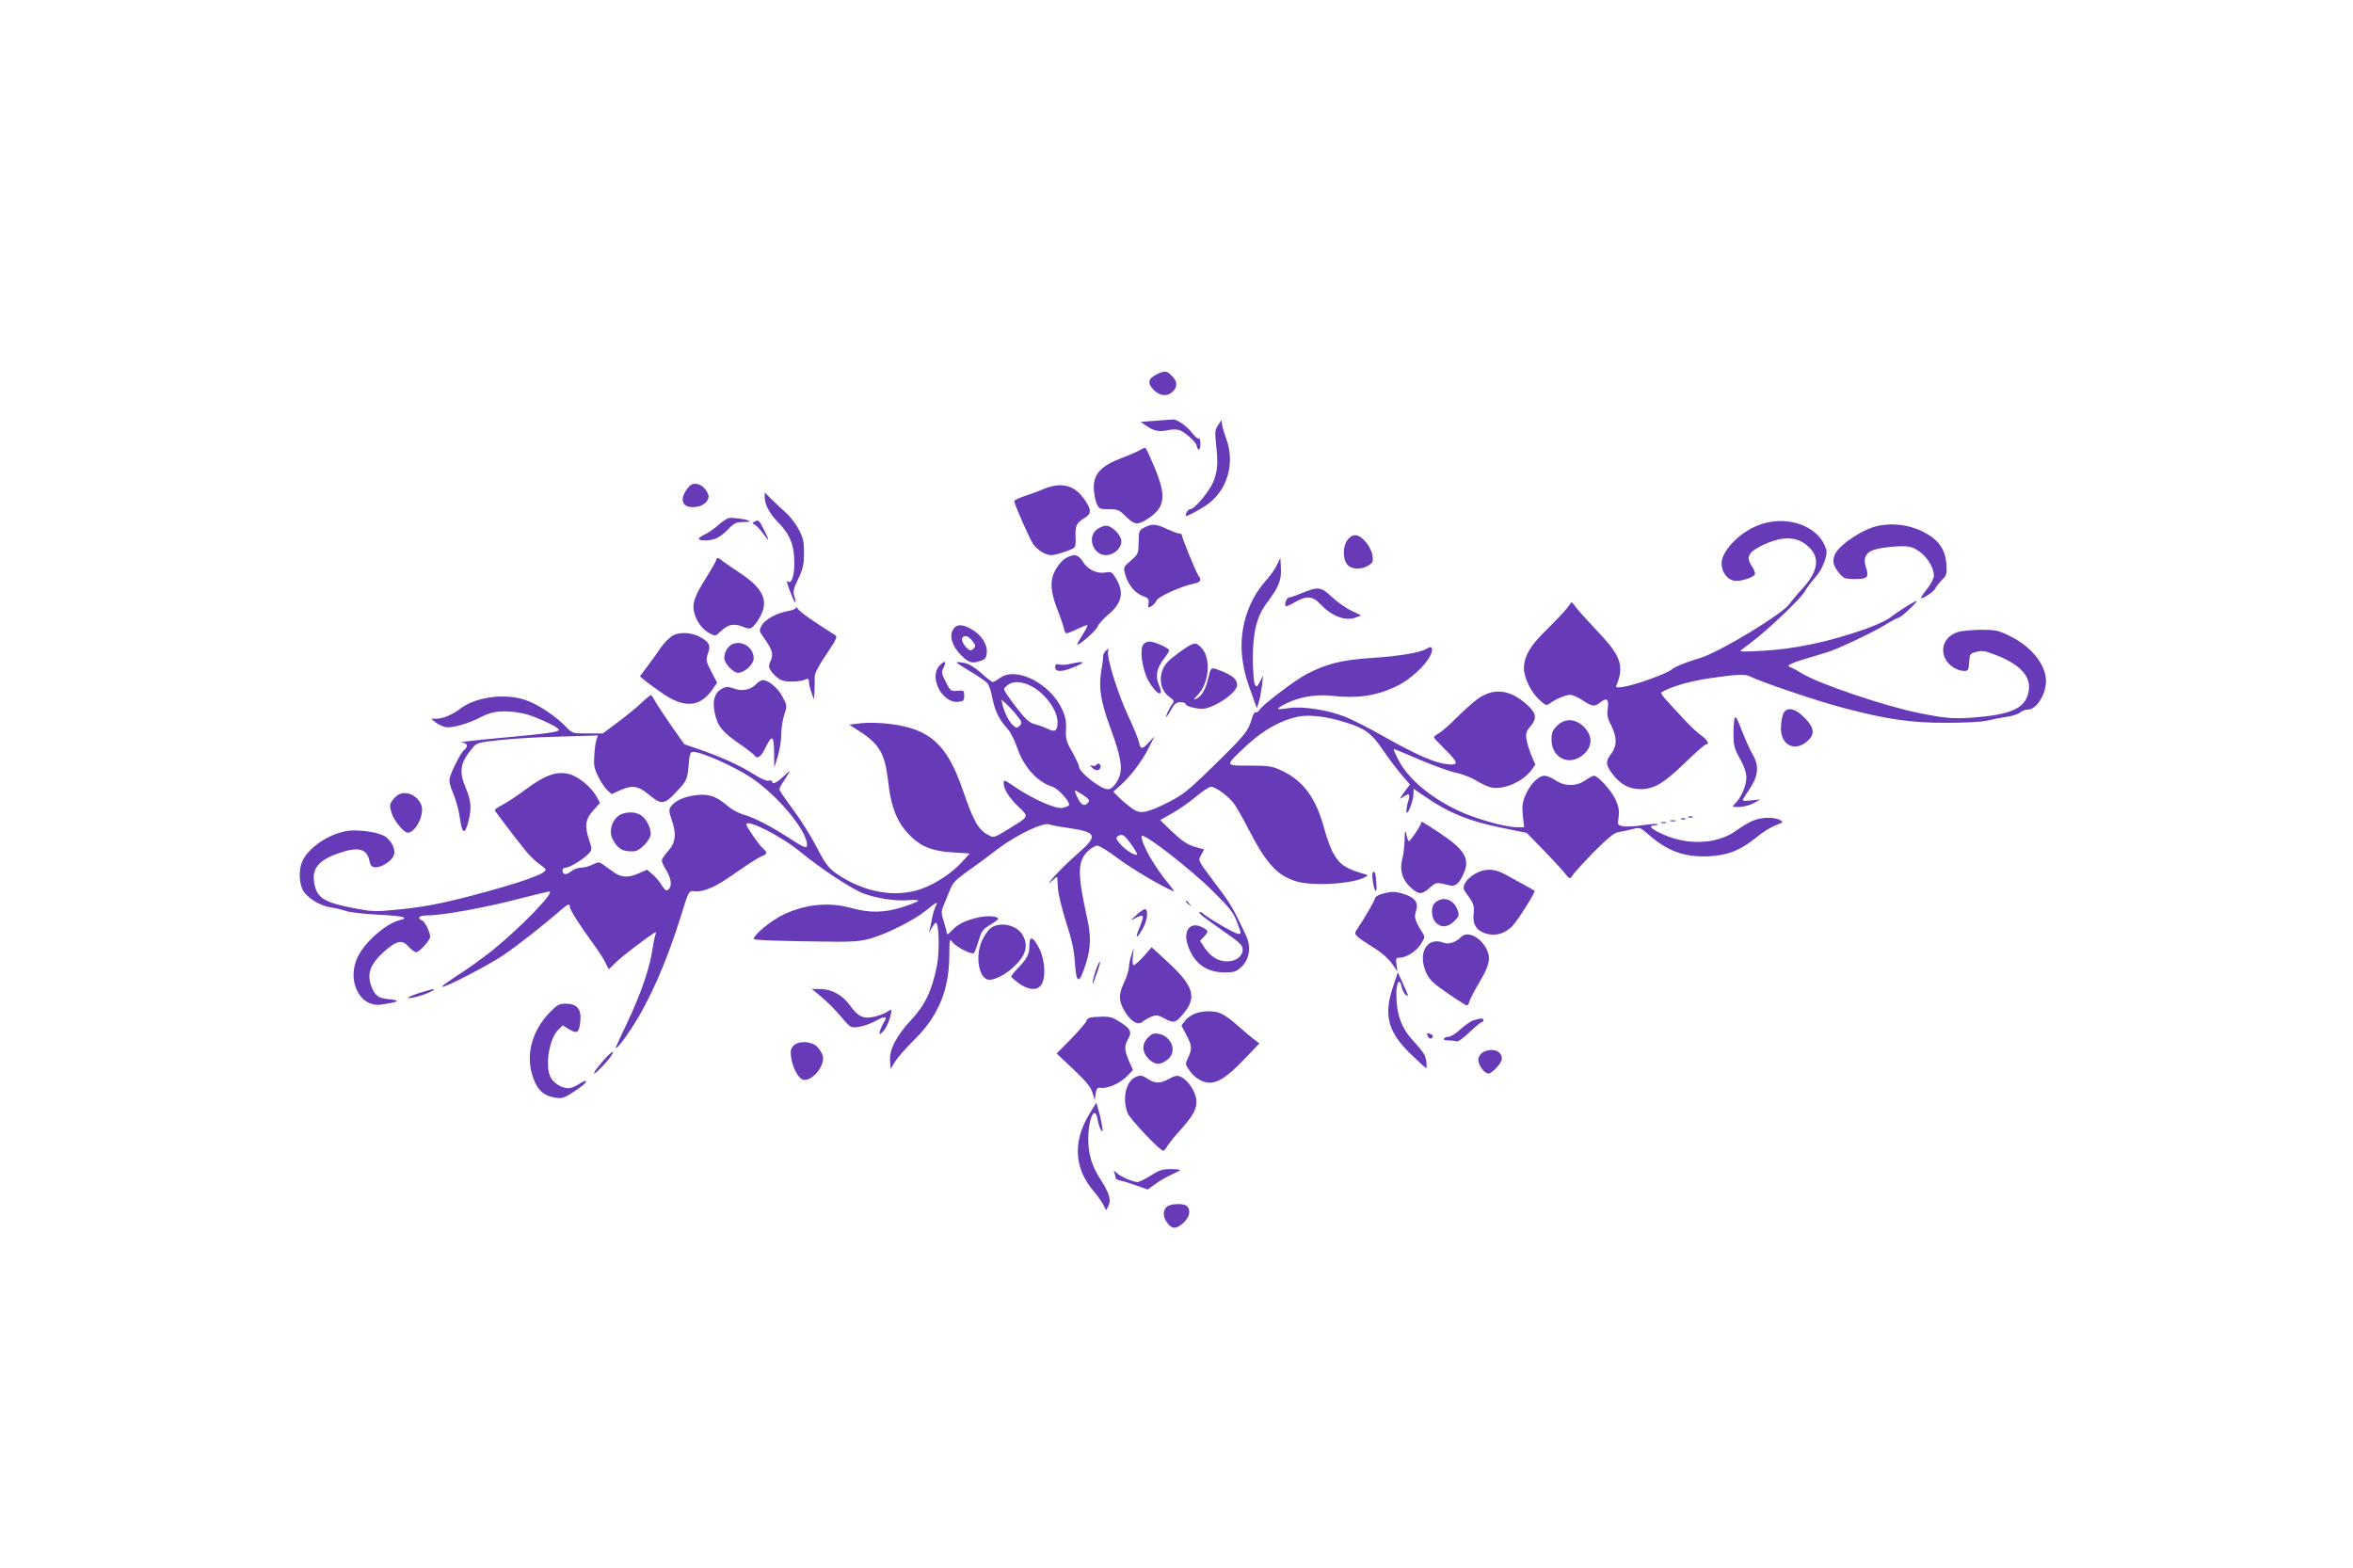 <?xml version="1.0" standalone="no"?>
<!DOCTYPE svg PUBLIC "-//W3C//DTD SVG 20010904//EN"
 "http://www.w3.org/TR/2001/REC-SVG-20010904/DTD/svg10.dtd">
<svg version="1.0" xmlns="http://www.w3.org/2000/svg"
 width="1280pt" height="853pt" viewBox="0 0 1280 853"
 preserveAspectRatio="xMidYMid meet">
<g transform="translate(0,853) scale(0.1,-0.1)"
fill="#673ab7" stroke="none">
<path d="M6290 6492 c-45 -22 -49 -47 -14 -83 33 -34 75 -38 104 -9 27 27 25
56 -5 85 -29 30 -39 30 -85 7z"/>
<path d="M6285 6241 l-80 -6 30 -21 c40 -28 72 -35 119 -24 24 5 49 5 65 -1
31 -12 91 -68 91 -85 0 -7 5 -16 10 -19 6 -4 10 8 10 30 0 20 -4 34 -9 30 -5
-3 -22 10 -36 30 -30 38 -84 76 -106 73 -8 -1 -50 -4 -94 -7z"/>
<path d="M6626 6217 c-16 -24 -18 -38 -11 -100 11 -106 9 -140 -10 -196 -17
-53 -105 -161 -130 -161 -11 0 -25 -20 -25 -36 0 -7 55 21 107 54 117 77 164
226 114 364 -11 29 -21 64 -23 78 l-3 25 -19 -28z"/>
<path d="M6206 6084 c-11 -7 -57 -28 -103 -45 -111 -42 -153 -86 -153 -159 0
-28 7 -66 14 -85 14 -34 17 -35 68 -35 48 0 56 -3 94 -41 47 -46 64 -47 124
-7 88 60 95 119 32 272 -23 55 -45 103 -49 107 -4 4 -17 1 -27 -7z"/>
<path d="M3748 5883 c-61 -71 -38 -125 48 -109 37 7 66 39 57 65 -19 53 -76
77 -105 44z"/>
<path d="M5675 5869 c-27 -12 -75 -29 -105 -39 -30 -10 -54 -22 -53 -27 10
-37 87 -211 104 -234 23 -32 67 -59 98 -59 25 0 112 29 125 41 6 5 9 29 7 54
-3 63 4 80 44 104 43 25 44 45 7 100 -56 83 -126 101 -227 60z"/>
<path d="M4160 5824 c0 -37 26 -88 69 -131 70 -72 92 -127 92 -227 0 -66 -14
-111 -32 -101 -13 9 -12 3 12 -60 22 -59 35 -71 20 -17 -8 25 -4 42 22 94 25
53 30 75 31 138 0 63 -5 84 -28 128 -15 29 -45 70 -68 90 -23 20 -58 54 -80
75 l-38 38 0 -27z"/>
<path d="M3965 5712 c-11 -2 -37 -20 -58 -39 -21 -18 -53 -41 -72 -50 -44 -21
-44 -33 -1 -33 51 0 82 15 126 60 33 34 45 40 81 40 23 0 40 2 37 5 -8 9 -92
21 -113 17z"/>
<path d="M4102 5691 c-11 -7 -11 -9 2 -14 8 -3 29 -25 46 -48 37 -51 38 -45 5
21 -26 52 -31 55 -53 41z"/>
<path d="M9620 5689 c-103 -20 -210 -102 -247 -187 -25 -59 15 -132 72 -132
36 0 96 21 101 35 3 8 -4 28 -16 45 -33 47 -21 74 48 109 119 60 206 56 270
-13 53 -58 38 -130 -44 -219 -27 -29 -58 -66 -69 -82 -38 -55 -380 -262 -485
-294 -79 -23 -141 -49 -158 -64 -23 -21 -198 -84 -259 -93 -43 -6 -46 -5 -38
12 40 99 21 157 -93 277 -48 51 -102 110 -120 132 l-32 40 -27 -35 c-15 -19
-64 -71 -109 -115 -90 -87 -123 -144 -124 -211 0 -52 41 -134 87 -174 33 -29
36 -30 56 -15 34 24 84 45 109 45 13 0 43 -14 68 -30 53 -35 64 -36 97 -10 34
27 46 16 39 -35 -5 -33 -2 -52 19 -92 32 -65 32 -109 0 -153 -32 -43 -31 -58
4 -107 42 -58 92 -86 155 -86 74 0 124 30 243 144 56 55 107 99 113 99 21 0 8
26 -24 48 -19 13 -58 49 -87 80 -29 32 -72 78 -96 104 -24 25 -40 48 -36 51
52 32 157 62 268 78 145 21 187 23 213 10 56 -29 365 -134 502 -170 240 -64
378 -84 570 -83 99 0 194 5 220 12 25 6 71 15 103 20 32 4 66 15 76 24 10 9
29 16 43 16 46 0 98 83 98 157 -1 87 -80 186 -195 242 -64 32 -77 35 -160 35
-49 -1 -107 -6 -127 -13 -93 -31 -105 -137 -22 -192 16 -10 41 -19 56 -19 25
0 27 3 30 48 3 45 4 47 40 56 31 8 49 5 107 -18 131 -51 190 -116 177 -194
-14 -88 -82 -125 -264 -142 -130 -13 -180 -10 -332 21 -190 38 -549 160 -642
218 -27 17 -54 31 -59 31 -5 0 -9 4 -9 9 0 6 39 22 88 36 48 14 103 31 122 37
59 18 241 104 312 147 37 23 72 41 77 41 6 0 34 23 63 51 33 31 43 46 28 38
-34 -17 -97 -57 -140 -90 -20 -15 -81 -43 -136 -62 -198 -69 -373 -106 -549
-117 -110 -6 -136 -6 -124 3 2 2 27 20 54 41 86 64 271 239 291 276 10 19 36
53 56 76 42 45 73 124 62 157 -35 110 -172 174 -314 146z"/>
<path d="M6230 5663 c-34 -18 -35 -19 -36 -82 -1 -63 -2 -66 -42 -100 -41 -36
-42 -37 -31 -76 15 -55 52 -101 95 -117 31 -11 35 -16 32 -40 -4 -23 -2 -26
14 -17 11 6 24 20 29 32 10 22 137 79 207 93 32 6 40 21 23 40 -11 11 -91 206
-91 221 0 6 -6 10 -12 10 -7 -1 -33 9 -58 20 -69 33 -91 35 -130 16z"/>
<path d="M10224 5671 c-81 -14 -211 -97 -240 -153 -19 -36 -13 -66 22 -107 23
-28 31 -31 85 -31 69 0 77 10 59 66 -16 46 0 79 44 93 47 15 151 24 191 17 66
-13 135 -94 135 -159 0 -13 -16 -44 -35 -68 -19 -24 -35 -47 -35 -51 0 -13 72
34 78 51 3 9 19 29 35 45 27 27 29 34 25 88 -6 81 -43 133 -128 176 -70 35
-157 48 -236 33z"/>
<path d="M5966 5649 c-54 -42 -19 -139 50 -139 43 0 84 37 84 75 0 34 -50 85
-83 85 -13 0 -36 -9 -51 -21z"/>
<path d="M7331 5594 c-27 -35 -28 -103 -2 -135 22 -28 78 -30 117 -4 23 15 25
22 20 53 -7 46 -55 106 -88 110 -18 2 -32 -5 -47 -24z"/>
<path d="M5798 5494 c-15 -8 -39 -34 -53 -58 -34 -58 -33 -116 4 -214 17 -42
33 -89 37 -105 3 -15 9 -29 13 -32 4 -2 31 8 59 22 29 14 54 24 57 22 2 -3 -9
-26 -26 -52 -16 -26 -29 -49 -29 -52 0 -15 101 72 110 95 6 15 31 43 56 64 79
66 91 124 43 202 -20 32 -25 35 -55 30 -46 -9 -97 15 -123 58 -25 40 -48 45
-93 20z"/>
<path d="M3896 5483 c-3 -11 -29 -55 -56 -98 -64 -101 -77 -142 -62 -194 15
-48 45 -87 84 -107 29 -15 31 -15 57 10 41 39 69 46 118 28 39 -15 43 -15 62
2 11 10 30 38 42 63 38 80 6 145 -113 224 -32 21 -74 50 -93 64 -31 24 -34 25
-39 8z"/>
<path d="M6947 5458 c-9 -21 -37 -60 -62 -88 -102 -115 -149 -278 -125 -435
10 -68 21 -105 65 -224 l12 -34 11 34 c6 19 13 59 17 89 l6 55 -17 -33 c-16
-30 -18 -32 -28 -15 -5 10 -10 70 -11 133 0 150 21 237 77 311 65 87 79 122
76 187 l-3 57 -18 -37z"/>
<path d="M7085 5305 c-33 -14 -65 -25 -72 -25 -13 0 -28 -38 -19 -47 3 -3 25
6 50 21 63 37 97 34 138 -10 63 -67 138 -95 194 -73 l29 11 -54 26 c-30 14
-77 48 -105 74 -59 56 -75 58 -161 23z"/>
<path d="M4330 5224 c0 -6 -19 -14 -42 -18 -62 -10 -127 -46 -145 -79 -13 -26
-13 -31 4 -54 58 -82 63 -100 42 -146 -9 -21 -8 -30 11 -55 13 -17 36 -36 51
-42 29 -12 100 -10 132 4 13 7 17 3 18 -15 0 -13 7 -40 14 -59 l13 -35 3 50
c1 28 1 61 1 75 -1 16 23 61 63 120 55 82 62 96 48 105 -121 76 -193 127 -202
142 -6 10 -11 13 -11 7z"/>
<path d="M5185 5106 c-23 -34 -5 -92 41 -138 42 -43 60 -49 105 -34 29 9 34
16 37 46 4 46 -30 97 -83 127 -52 29 -81 29 -100 -1z m105 -63 c18 -23 19 -28
6 -41 -13 -13 -18 -13 -31 -2 -22 18 -37 48 -30 60 11 18 33 11 55 -17z"/>
<path d="M3662 5074 c-18 -10 -50 -41 -70 -71 -20 -30 -54 -76 -74 -103 l-37
-49 27 -23 c15 -13 60 -45 99 -72 116 -79 200 -73 266 20 l28 40 -32 61 c-29
57 -30 63 -18 97 16 43 8 62 -38 88 -45 27 -112 32 -151 12z"/>
<path d="M3989 5028 c-27 -9 -49 -44 -49 -78 0 -28 48 -80 75 -80 35 0 85 46
85 79 0 56 -58 97 -111 79z"/>
<path d="M6220 5025 c-22 -26 -7 -134 26 -196 44 -80 90 -99 58 -24 -20 48
-12 88 26 139 17 22 30 43 30 48 0 12 -80 48 -106 48 -12 0 -27 -7 -34 -15z"/>
<path d="M6480 5023 c-23 -9 -113 -75 -132 -98 -50 -57 -43 -146 13 -186 26
-18 28 -23 17 -38 -15 -18 -40 -71 -33 -71 2 0 14 18 26 40 18 32 28 40 51 40
15 0 28 -4 28 -10 0 -14 76 -31 107 -24 76 18 173 91 173 128 0 30 -27 53 -89
77 -57 21 -52 24 -71 -51 -14 -55 -33 -86 -62 -101 -19 -9 -17 -5 9 22 50 54
68 154 39 224 -12 27 -44 58 -58 54 -2 0 -10 -3 -18 -6z"/>
<path d="M7759 5000 c-35 -21 -152 -40 -295 -49 -165 -11 -246 -31 -354 -87
-67 -35 -234 -162 -258 -195 -7 -11 -17 -17 -22 -14 -5 3 -15 -14 -21 -37 -19
-66 -40 -91 -208 -255 -139 -136 -166 -157 -247 -198 -122 -61 -153 -66 -201
-29 -21 15 -51 41 -68 58 l-29 29 35 31 c56 49 122 135 157 206 l33 65 -30
-32 c-37 -41 -47 -41 -55 -1 -4 18 -31 85 -61 148 -55 119 -118 321 -107 349
5 14 3 14 -10 3 -9 -7 -17 -21 -17 -30 1 -9 -4 -48 -11 -87 -14 -89 -2 -162
50 -304 65 -176 72 -239 33 -298 -28 -43 -48 -46 -95 -17 -56 34 -108 84 -108
103 0 8 -17 44 -37 80 -33 58 -37 73 -34 124 2 44 -3 70 -22 110 -65 140 -250
233 -337 169 -16 -12 -34 -22 -39 -22 -6 0 -35 22 -64 49 -36 31 -67 51 -92
55 -20 4 -39 5 -41 3 -3 -2 31 -24 73 -49 43 -25 85 -54 94 -64 9 -11 22 -48
28 -84 14 -69 37 -116 82 -165 15 -16 37 -59 49 -94 37 -111 109 -193 195
-221 34 -11 99 -85 90 -101 -3 -4 -18 -10 -35 -14 -35 -8 -162 48 -259 114
-58 40 -61 41 -61 19 0 -32 31 -80 85 -131 53 -51 55 -47 -64 -120 -69 -43
-76 -45 -100 -32 -59 30 -84 74 -142 243 -86 252 -179 337 -399 364 -48 6
-115 8 -153 4 l-68 -8 58 -37 c107 -69 137 -122 154 -268 16 -148 51 -233 126
-305 57 -55 119 -79 226 -85 l92 -6 -40 -44 c-54 -61 -145 -121 -224 -149
-144 -51 -324 -16 -471 91 -36 27 -55 54 -98 137 -28 56 -86 148 -127 203 -41
55 -75 105 -75 110 0 6 6 19 13 30 8 11 22 34 32 50 18 29 17 28 -21 -7 -38
-37 -64 -48 -64 -29 0 5 -8 7 -19 4 -10 -3 -42 11 -77 33 -73 47 -174 93 -290
134 l-91 31 -65 92 c-35 51 -75 110 -88 132 -13 22 -25 42 -27 44 -2 3 -25
-16 -51 -40 -26 -25 -84 -73 -130 -107 l-83 -62 -83 0 c-81 0 -82 0 -117 36
-52 55 -147 119 -212 143 -113 42 -276 22 -363 -44 -43 -33 -95 -55 -131 -55
l-28 0 25 -20 c14 -11 37 -22 52 -25 35 -8 126 18 198 56 61 32 123 37 221 19
56 -10 199 -75 199 -90 0 -12 -56 -20 -325 -45 -132 -12 -225 -23 -207 -24 35
-1 43 -20 16 -42 -18 -15 -68 -112 -77 -150 -5 -18 1 -46 18 -84 14 -32 31
-93 37 -136 12 -88 27 -93 47 -14 17 67 13 110 -14 175 -40 95 -33 140 37 223
21 26 32 29 148 41 69 8 217 17 329 19 l203 6 -7 -22 c-5 -12 -10 -50 -12 -85
-4 -53 -1 -72 21 -116 14 -29 36 -62 49 -74 l24 -22 44 20 c67 30 99 26 154
-19 73 -61 88 -60 154 11 61 66 60 66 68 156 4 50 9 62 23 62 47 0 230 -82
320 -143 144 -98 300 -287 300 -362 0 -24 -14 -18 -102 39 -101 65 -189 110
-248 126 -24 7 -64 29 -88 51 -59 51 -109 65 -187 50 -59 -11 -99 -32 -119
-64 -7 -12 -6 -29 7 -64 28 -79 23 -126 -18 -172 -19 -21 -35 -45 -35 -52 0
-8 11 -32 25 -54 27 -45 32 -87 11 -104 -11 -9 -18 -5 -36 23 -11 19 -34 46
-51 60 l-29 25 -43 -19 c-57 -26 -97 -25 -138 5 -19 13 -44 32 -57 41 -22 16
-26 16 -58 1 -19 -10 -47 -17 -63 -17 -16 0 -40 -9 -55 -21 -27 -21 -46 -18
-46 7 0 8 8 14 18 14 22 0 99 48 126 78 17 20 17 24 2 68 -27 79 -22 118 21
165 l37 41 -19 35 c-28 51 -98 109 -149 122 -68 17 -128 -4 -233 -81 -48 -36
-107 -75 -131 -87 -24 -12 -42 -25 -40 -29 3 -8 100 -136 164 -216 22 -28 56
-61 75 -74 19 -13 35 -27 37 -32 8 -22 -139 -73 -408 -144 -173 -45 -273 -63
-416 -76 -103 -10 -124 -9 -226 11 -155 30 -194 55 -208 132 -15 79 20 125
125 163 110 40 160 29 174 -36 5 -27 12 -36 31 -38 32 -3 87 31 101 62 15 33
-12 88 -54 110 -43 22 -149 35 -204 25 -101 -19 -208 -93 -239 -166 -18 -42
-18 -105 0 -148 19 -44 92 -92 155 -101 25 -4 63 -13 84 -20 20 -7 100 -16
177 -20 135 -7 170 -16 113 -30 -72 -18 -183 -114 -224 -194 -67 -128 5 -281
123 -265 101 14 112 23 38 30 -50 5 -68 18 -87 62 -30 72 -12 125 66 196 69
61 98 67 133 28 15 -17 34 -31 42 -31 17 0 76 65 76 84 0 25 -29 84 -45 89
-29 12 -15 27 26 27 86 0 329 44 520 95 74 19 140 35 147 35 34 0 -155 -195
-308 -319 -53 -42 -137 -103 -188 -135 -51 -33 -90 -61 -87 -64 9 -9 253 117
335 173 76 52 224 168 305 239 44 39 55 43 55 22 0 -15 55 -102 128 -201 24
-33 53 -77 64 -99 l20 -39 41 40 c36 35 163 131 206 158 11 6 13 4 6 -11 -4
-10 -11 -46 -16 -79 -12 -94 -65 -247 -135 -394 -35 -74 -64 -136 -64 -139 0
-14 36 29 84 102 98 149 193 363 271 616 39 127 43 135 66 132 56 -7 120 21
228 98 60 42 123 83 140 90 37 15 38 21 10 46 -21 18 -89 117 -89 129 0 33
191 -64 295 -150 108 -89 278 -201 341 -225 75 -28 178 -43 245 -37 33 3 57 1
54 -4 -3 -4 -42 -20 -86 -34 -98 -31 -178 -32 -277 -5 -121 34 -249 22 -369
-35 -65 -30 -163 -110 -163 -133 0 -7 150 -12 445 -15 86 -1 138 3 185 16 91
25 239 99 305 152 61 50 71 54 55 25 -6 -11 -15 -41 -20 -67 -5 -27 -11 -57
-15 -68 -3 -11 2 -5 11 13 10 17 21 32 25 32 17 0 21 -154 6 -232 -27 -136
-63 -213 -140 -296 -81 -87 -120 -162 -115 -224 l3 -43 24 40 c14 22 61 76
106 120 129 127 188 269 189 456 1 93 1 95 18 73 22 -28 107 -70 117 -58 4 5
15 35 25 67 15 51 23 62 61 85 25 15 45 30 45 34 0 14 -58 18 -104 8 -72 -16
-115 -36 -147 -71 -18 -20 -29 -26 -29 -16 0 8 -7 37 -16 65 -14 41 -14 55 -4
79 6 15 22 53 34 83 18 47 31 61 92 105 39 27 117 84 172 127 104 78 247 146
281 133 9 -4 58 -13 109 -20 151 -23 156 -42 42 -141 -44 -38 -101 -94 -127
-124 -29 -34 -35 -44 -15 -26 18 17 32 28 33 25 1 -2 2 -29 4 -59 1 -31 21
-112 44 -185 31 -95 44 -154 48 -218 8 -125 24 -126 62 -3 25 81 26 146 5 241
-53 241 -53 308 2 363 17 17 41 32 53 32 11 0 63 -32 113 -70 73 -55 233 -150
303 -179 5 -2 -5 13 -23 35 -82 98 -152 221 -152 265 0 28 262 -174 390 -301
89 -88 110 -115 128 -163 26 -69 26 -67 7 -67 -16 0 -156 81 -188 108 -9 8
-20 13 -23 9 -5 -5 20 -25 176 -134 46 -33 60 -49 60 -68 0 -37 -36 -65 -84
-65 -49 0 -88 24 -123 74 l-25 38 21 22 c27 29 27 33 -10 52 -62 32 -103 -16
-79 -93 32 -102 100 -153 203 -153 48 0 62 4 88 28 45 40 57 109 28 171 -66
142 -85 174 -148 258 -121 162 -114 148 -97 182 l16 30 -53 15 c-39 12 -68 32
-119 80 l-67 65 66 37 c36 20 94 61 129 90 35 30 72 54 82 54 25 0 94 -51 125
-92 13 -18 50 -82 81 -143 96 -185 155 -249 259 -280 90 -27 308 -13 372 23
16 8 17 12 5 15 -107 30 -140 51 -175 112 -15 24 -37 85 -51 136 -45 168 -114
262 -232 317 -51 24 -69 27 -173 27 -139 0 -139 -4 -17 110 90 83 183 136 277
156 62 13 158 2 261 -31 106 -33 139 -57 201 -147 30 -45 76 -106 102 -136
l47 -55 -31 -41 c-29 -42 -30 -42 -4 -25 32 21 37 16 25 -27 -6 -18 -10 -43
-9 -54 1 -32 37 55 38 92 l1 32 63 -43 c127 -88 242 -135 425 -171 l127 -26
85 -87 c47 -48 100 -105 118 -127 30 -38 33 -39 44 -20 6 11 58 68 115 127 79
79 113 107 136 111 18 3 51 10 75 16 43 11 44 11 89 -28 103 -92 199 -126 332
-119 103 6 168 32 256 103 32 27 79 56 104 65 43 17 44 18 22 30 -31 16 -100
15 -144 -4 -21 -8 -62 -33 -93 -55 -100 -72 -255 -81 -388 -24 -72 30 -95 53
-55 53 12 0 19 3 16 6 -4 4 -40 1 -82 -5 -41 -7 -89 -9 -106 -6 -30 7 -31 8
-24 50 4 33 1 56 -16 94 -20 47 -96 131 -118 131 -6 0 -27 -11 -47 -25 -25
-17 -50 -25 -81 -25 -31 0 -55 8 -81 25 -20 14 -47 25 -59 25 -33 0 -78 -44
-103 -102 -19 -43 -21 -63 -16 -115 l7 -63 -39 0 c-63 0 -224 45 -317 89 -156
73 -277 176 -330 281 -14 28 -25 53 -23 55 2 1 64 -24 139 -57 75 -32 165 -65
200 -72 35 -7 86 -27 112 -44 26 -16 63 -33 82 -36 68 -13 171 33 217 96 l20
29 -21 48 c-11 26 -23 66 -27 88 -5 33 -2 44 20 70 39 46 34 74 -20 122 -94
83 -184 91 -272 24 -26 -20 -75 -64 -110 -99 -34 -35 -76 -71 -92 -81 -17 -9
-30 -20 -30 -24 0 -3 27 -32 60 -65 76 -74 77 -89 10 -81 -68 8 -165 51 -336
147 -79 45 -178 96 -220 112 -95 37 -230 57 -303 46 -29 -5 -56 -7 -58 -4 -3
3 17 16 44 29 71 36 160 51 246 42 140 -16 244 -1 354 52 89 42 193 148 193
198 0 17 -8 19 -31 5z m-2165 -195 c81 -34 157 -131 159 -202 1 -46 -14 -58
-49 -40 -16 8 -47 20 -70 26 -32 8 -51 24 -90 73 -28 35 -58 76 -68 92 -19 29
-18 30 4 48 27 22 66 23 114 3z m-62 -168 c28 -35 30 -40 15 -55 -15 -14 -18
-14 -36 2 -22 20 -46 67 -57 111 l-7 30 28 -25 c15 -14 41 -42 57 -63z m361
-433 c31 -21 36 -28 26 -40 -19 -23 -36 -16 -57 26 -11 22 -17 40 -13 40 3 0
23 -12 44 -26z m260 -266 c20 -28 35 -53 32 -57 -10 -9 -69 29 -94 61 -20 24
-22 32 -10 39 24 15 33 10 72 -43z"/>
<path d="M5110 4908 c-58 -63 16 -205 102 -196 29 3 33 6 33 33 0 29 -2 30
-37 27 -35 -3 -38 -1 -63 48 -24 47 -25 53 -11 81 17 34 5 38 -24 7z"/>
<path d="M5825 4919 c-22 -6 -50 -7 -62 -4 -18 4 -23 1 -23 -15 0 -25 33 -27
92 -3 78 30 74 41 -7 22z"/>
<path d="M4115 4810 c-29 -32 -75 -42 -121 -26 -34 11 -44 12 -66 0 -40 -21
-54 -66 -40 -131 15 -72 38 -102 131 -167 44 -30 82 -60 86 -66 13 -21 34 -8
55 34 39 82 50 79 51 -15 l1 -84 19 60 c10 33 19 86 19 118 0 32 7 81 16 108
16 48 16 50 -8 97 -24 47 -77 92 -108 92 -9 0 -25 -9 -35 -20z"/>
<path d="M9699 4643 c-6 -16 -11 -50 -11 -76 0 -90 74 -128 141 -71 46 38 42
75 -13 130 -54 55 -100 61 -117 17z"/>
<path d="M9437 4625 c-4 -9 -7 -49 -7 -87 0 -63 4 -79 35 -135 24 -43 35 -77
35 -104 0 -42 -28 -107 -60 -139 -20 -20 -20 -20 23 -20 23 1 58 10 77 21 l35
20 -47 -5 c-27 -3 -48 -3 -48 1 0 4 16 29 35 57 50 73 56 129 20 190 -15 26
-42 86 -60 133 -22 58 -34 80 -38 68z"/>
<path d="M8469 4581 c-23 -24 -29 -38 -29 -74 0 -106 106 -150 181 -75 43 43
41 98 -5 144 -46 46 -104 48 -147 5z"/>
<path d="M5965 4370 c-4 -6 -14 -9 -22 -5 -13 4 -14 3 -3 -10 7 -8 18 -15 26
-15 18 0 28 20 16 32 -6 6 -12 6 -17 -2z"/>
<path d="M2173 4210 c-12 -5 -29 -21 -39 -35 -15 -22 -15 -31 -4 -67 11 -40
67 -108 88 -108 43 0 93 101 74 150 -19 50 -75 78 -119 60z"/>
<path d="M3357 4086 c-33 -31 -44 -84 -24 -122 28 -53 54 -68 116 -65 33 1 91
63 91 95 0 35 -24 81 -52 100 -35 25 -100 21 -131 -8z"/>
<path d="M9188 4083 c7 -3 16 -2 19 1 4 3 -2 6 -13 5 -11 0 -14 -3 -6 -6z"/>
<path d="M9148 4073 c7 -3 16 -2 19 1 4 3 -2 6 -13 5 -11 0 -14 -3 -6 -6z"/>
<path d="M9088 4063 c6 -2 18 -2 25 0 6 3 1 5 -13 5 -14 0 -19 -2 -12 -5z"/>
<path d="M7730 4053 c0 -14 -62 -105 -67 -99 -3 3 -9 20 -13 38 -7 28 -8 23
-9 -29 -1 -35 -6 -83 -13 -107 -16 -60 1 -114 47 -155 44 -39 59 -39 103 0 36
31 34 31 110 12 29 -7 51 12 74 65 36 80 6 130 -131 221 -99 65 -101 66 -101
54z"/>
<path d="M9038 4053 c6 -2 18 -2 25 0 6 3 1 5 -13 5 -14 0 -19 -2 -12 -5z"/>
<path d="M8025 3777 c-50 -29 -75 -69 -57 -94 51 -71 53 -78 48 -125 -6 -58
17 -93 72 -108 51 -13 100 2 139 42 30 32 128 187 121 192 -4 4 -114 64 -167
93 -56 29 -105 29 -156 0z"/>
<path d="M7468 3784 c-8 -8 3 -87 14 -99 6 -6 8 10 5 43 -4 53 -9 67 -19 56z"/>
<path d="M7518 3667 c-21 -6 -38 -16 -38 -23 0 -11 -57 -109 -103 -177 -14
-21 -1 -32 106 -99 34 -21 72 -55 89 -80 l30 -43 -5 38 c-5 32 -3 37 15 37 37
0 90 33 116 72 23 36 24 42 12 61 -41 64 -49 88 -38 118 16 46 -2 74 -58 93
-53 18 -72 18 -126 3z"/>
<path d="M7812 3624 c-29 -20 -30 -81 -2 -112 29 -30 66 -28 101 7 26 26 28
32 18 60 -20 56 -72 77 -117 45z"/>
<path d="M6450 3626 c0 -2 8 -10 18 -17 15 -13 16 -12 3 4 -13 16 -21 21 -21
13z"/>
<path d="M6184 3554 c-38 -34 -38 -35 -7 -18 18 10 35 15 39 11 4 -3 -3 -29
-15 -58 -28 -65 -21 -73 13 -15 26 44 34 100 17 110 -4 3 -26 -10 -47 -30z"/>
<path d="M5388 3480 c-14 -10 -35 -43 -48 -71 -37 -88 -13 -209 42 -209 32 0
84 27 128 66 69 63 86 115 55 174 -30 58 -127 80 -177 40z"/>
<path d="M7946 3431 c-24 -26 -66 -40 -91 -30 -94 37 -147 -58 -94 -168 16
-34 41 -57 116 -108 52 -36 99 -65 103 -65 4 0 10 10 14 23 3 12 28 60 56 107
53 90 61 130 36 178 -35 68 -107 100 -140 63z"/>
<path d="M5600 3389 c0 -50 -11 -72 -63 -126 -22 -24 -39 -45 -36 -47 67 -67
135 -85 163 -44 26 37 21 134 -9 195 -34 68 -55 76 -55 22z"/>
<path d="M6222 3328 c-24 -26 -48 -48 -54 -48 -7 0 -9 17 -5 48 l5 47 -13 -40
c-8 -22 -14 -53 -14 -69 -1 -16 -13 -53 -27 -83 -31 -63 -29 -105 11 -165 33
-50 68 -67 92 -45 10 8 32 21 48 27 26 10 36 8 73 -12 50 -27 60 -23 110 41
62 81 39 144 -95 267 l-88 81 -43 -49z"/>
<path d="M5966 3266 c-7 -18 -16 -48 -20 -67 -7 -38 -1 -27 25 49 20 58 17 70
-5 18z"/>
<path d="M7576 3156 c-50 -151 -25 -242 101 -363 42 -40 78 -73 80 -73 8 0 2
54 -9 73 -6 12 -34 47 -63 78 -61 67 -88 140 -89 243 -1 73 17 102 29 47 3
-16 13 -35 21 -42 19 -16 18 -11 -14 60 l-28 62 -28 -85z"/>
<path d="M2287 3130 c-32 -10 -62 -22 -65 -26 -12 -12 66 6 110 26 54 25 31
25 -45 0z"/>
<path d="M4461 3113 c49 -42 76 -69 131 -133 36 -41 38 -42 82 -36 25 4 66 19
91 33 51 28 65 25 43 -9 -8 -13 -17 -33 -21 -46 -5 -20 -3 -21 9 -11 20 17 40
56 49 97 7 34 7 34 -17 19 -12 -9 -43 -21 -68 -27 -62 -15 -91 -2 -135 59 -42
58 -101 91 -165 91 l-44 0 45 -37z"/>
<path d="M2990 3022 c-93 -97 -129 -221 -96 -335 22 -77 55 -113 114 -126 50
-10 55 -9 130 41 41 27 60 48 45 48 -4 0 -21 -9 -38 -20 -16 -11 -40 -20 -53
-20 -36 0 -80 27 -97 60 -31 61 -8 208 41 257 l25 25 36 -22 c44 -26 54 -18
60 47 6 64 -19 93 -79 93 -37 0 -47 -6 -88 -48z"/>
<path d="M6501 3016 c-19 -7 -44 -24 -55 -39 l-19 -26 26 -50 c31 -57 33 -78
10 -125 -16 -34 -16 -36 8 -70 25 -38 72 -66 108 -66 49 0 99 34 184 122 l88
92 -28 21 c-15 11 -55 44 -88 74 -33 30 -74 60 -92 67 -39 17 -96 17 -142 0z"/>
<path d="M5910 2976 c-5 -12 -43 -56 -85 -99 l-77 -78 91 -86 c69 -65 94 -96
104 -127 l12 -41 5 35 c5 30 9 35 30 32 38 -4 103 25 140 63 l33 34 -22 50
c-25 60 -26 80 -4 119 22 38 13 56 -44 92 -42 27 -56 31 -111 29 -54 -2 -65
-5 -72 -23z"/>
<path d="M8017 2980 c-16 -5 -48 -27 -72 -49 -25 -23 -53 -41 -64 -41 -11 0
-23 -4 -26 -10 -4 -6 6 -10 24 -10 16 0 36 -2 43 -5 9 -4 38 17 72 50 32 30
62 55 67 55 5 0 9 5 9 10 0 12 -14 12 -53 0z"/>
<path d="M6246 2887 c-36 -36 -35 -80 4 -119 35 -34 68 -33 108 4 45 43 13
121 -55 134 -25 5 -37 1 -57 -19z"/>
<path d="M7766 2895 c7 -17 20 -20 28 -6 3 5 -1 12 -10 15 -22 9 -24 8 -18 -9z"/>
<path d="M4315 2840 c-13 -14 -16 -30 -12 -58 6 -51 35 -110 59 -123 45 -24
128 69 114 127 -4 14 -18 37 -31 50 -32 31 -103 34 -130 4z"/>
<path d="M8070 2807 c-15 -7 -26 -23 -28 -38 -3 -29 31 -79 55 -79 20 0 73 58
73 80 0 43 -50 62 -100 37z"/>
<path d="M3285 2764 c-38 -44 -60 -74 -52 -74 8 0 65 58 86 88 32 46 13 38
-34 -14z"/>
<path d="M6174 2669 c-51 -25 -70 -121 -39 -196 14 -33 175 -203 193 -203 4 0
15 12 24 28 9 15 41 54 71 87 71 79 91 118 84 167 -6 44 -47 104 -83 120 -20
9 -31 7 -63 -10 -48 -27 -77 -28 -116 -2 -33 22 -41 23 -71 9z"/>
<path d="M5928 2473 c-93 -151 -86 -296 21 -423 21 -25 45 -58 53 -74 l15 -30
12 23 c17 31 6 70 -41 143 -48 73 -68 138 -68 221 0 114 37 191 51 106 3 -19
11 -43 17 -54 11 -17 12 -14 7 21 -4 23 -12 60 -19 83 l-12 43 -36 -59z"/>
<path d="M6260 2135 c-30 -19 -62 -35 -72 -35 -25 0 -88 27 -112 48 -18 16
-19 16 -13 -1 4 -10 7 -22 7 -27 0 -4 12 -10 28 -13 15 -3 54 -15 86 -27 l59
-21 43 31 c24 17 64 40 89 51 25 11 45 22 45 24 0 3 -24 5 -53 5 -43 0 -62 -6
-107 -35z"/>
<path d="M6346 1964 c-22 -21 -20 -56 5 -88 26 -34 49 -33 88 3 32 30 40 68
19 89 -18 18 -94 15 -112 -4z"/>
</g>
</svg>

